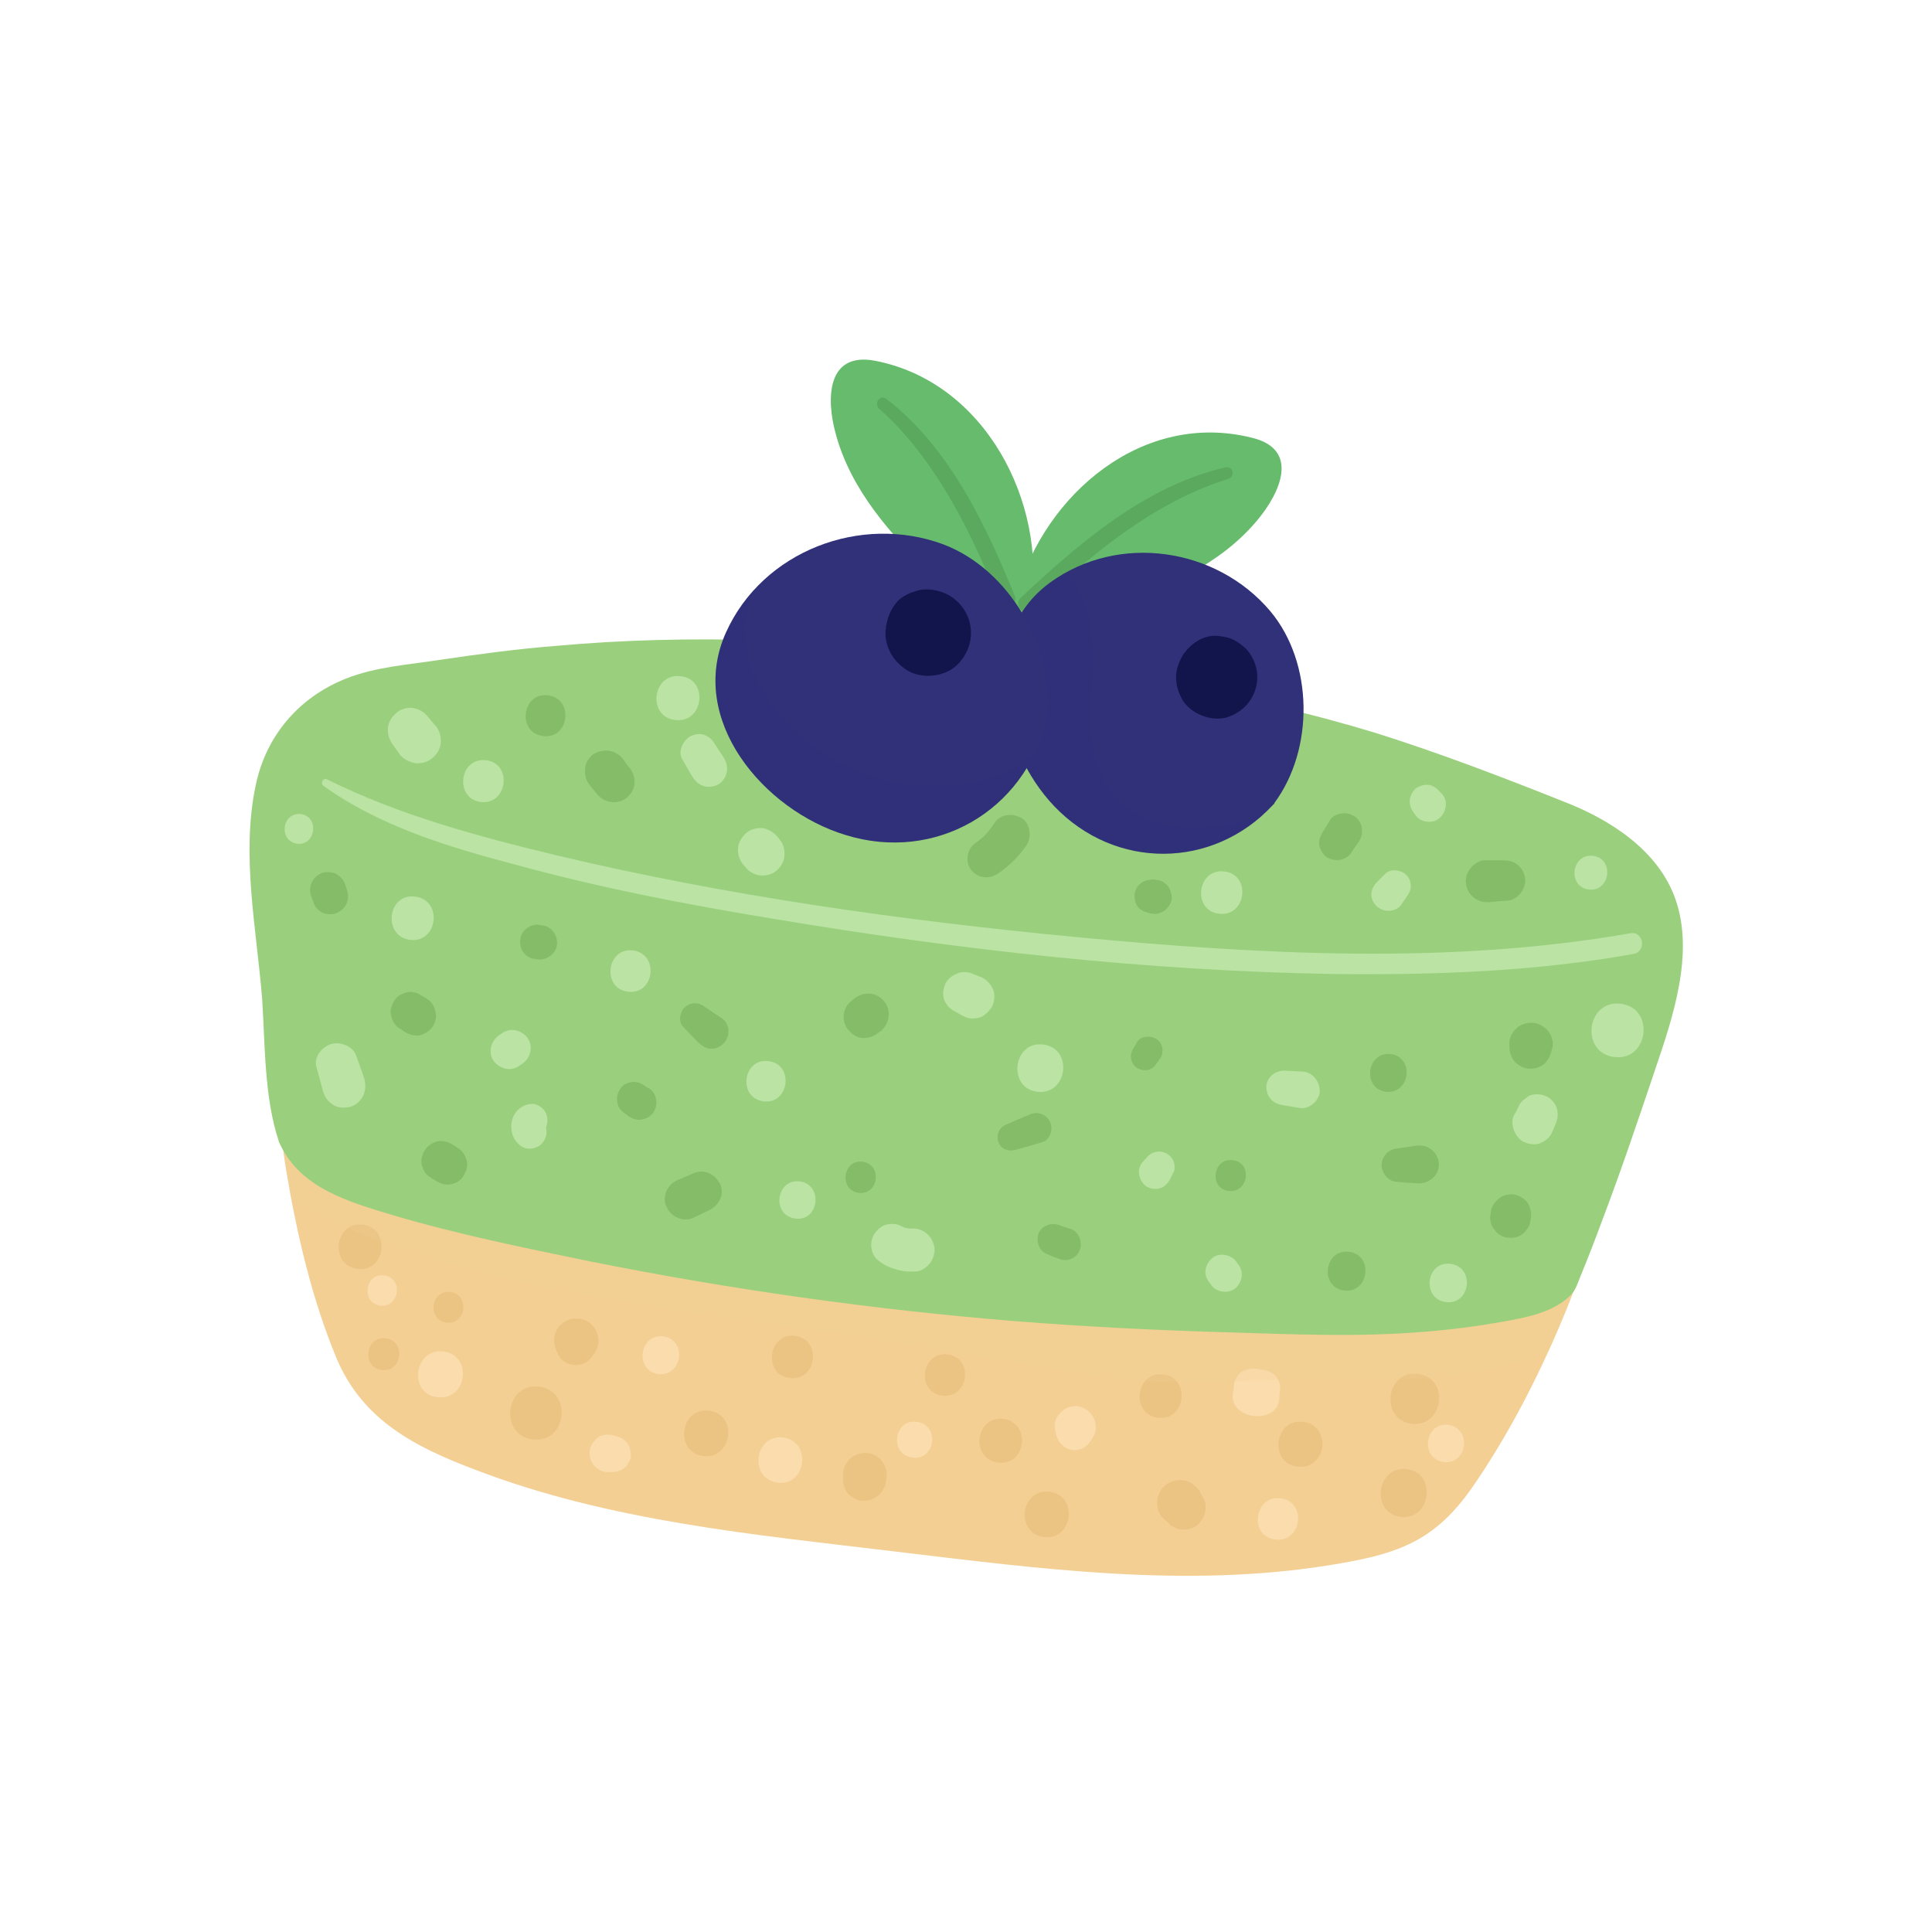 <svg version="1.2" xmlns="http://www.w3.org/2000/svg" viewBox="0 0 384 384" width="384" height="384">
	<title>새 프로젝트</title>
	<style>
		.s0 { fill: #f3cf94 } 
		.s1 { fill: #ebc484 } 
		.s2 { fill: #fbdcac } 
		.s3 { opacity: .2;mix-blend-mode: multiply;fill: #f3cf94 } 
		.s4 { fill: #9ad07d } 
		.s5 { fill: #bae3a4 } 
		.s6 { fill: #66bc6c } 
		.s7 { fill: #5ba85f } 
		.s8 { fill: #303179 } 
		.s9 { opacity: .2;mix-blend-mode: multiply;fill: #303179 } 
		.s10 { fill: #12144c } 
		.s11 { fill: #85bc67 } 
	</style>
	<g id="&lt;Group&gt;">
		<path id="&lt;Path&gt;" class="s0" d="m332.9 189.7c0.1-4 0-8.2-1.7-11.9q0-0.1-0.1-0.3c-2.6-4.4-6-8.6-10.1-11.6-5-3.6-11.6-5.6-17.3-7.9-12.7-5.2-25.7-9.7-39-13.4-26.1-7.3-53-10.8-79.9-13.8-26.5-2.9-53.1-3.4-79.6-0.6q-10.4 1.1-20.7 2.8c-6 0.9-12.4 1.4-17.8 4.3-9.2 4.9-13.6 11.5-15 21.6-1.7 11.7 0.6 24 1.4 35.7 0.9 12.7 1.8 25.5 3.8 38.1 2.1 12.6 5.1 25.5 10 37.3 5.2 12.3 15.6 17.6 27.5 22.1 26.8 10.3 55.5 12.9 83.7 16.3 28.5 3.4 57.5 7.3 86.1 2.7 6-1 12.4-2.1 17.8-5.2 4.9-2.8 8.5-7 11.6-11.7 7.2-10.7 13-22.3 17.9-34.3 4.8-12.1 8.7-24.6 12.6-37.1 3.4-10.8 8.2-21.7 8.8-33.1z"/>
		<g id="&lt;Group&gt;">
			<g id="&lt;Group&gt;">
				<path id="&lt;Path&gt;" class="s1" d="m88.8 262.9c3.9 0.4 4.6-5.7 0.7-6.1-3.9-0.5-4.7 5.6-0.7 6.1z"/>
			</g>
			<g id="&lt;Group&gt;">
				<path id="&lt;Path&gt;" class="s1" d="m105.9 286.1c6.8 0.8 8-9.7 1.2-10.5-6.7-0.8-8 9.7-1.2 10.5z"/>
			</g>
			<g id="&lt;Group&gt;">
				<path id="&lt;Path&gt;" class="s1" d="m117.6 269.7q0.2-0.3 0.5-0.6c0.9-1.3 1.1-2.9 0.5-4.4-0.6-1.4-2-2.5-3.5-2.6-1.6-0.2-3.1 0.4-4.1 1.7-1 1.3-1.1 2.9-0.5 4.4q0.1 0.4 0.3 0.7c1 2.8 5.2 3.3 6.8 0.8z"/>
			</g>
			<g id="&lt;Group&gt;">
				<path id="&lt;Path&gt;" class="s1" d="m139.8 289.4c5.8 0.7 6.9-8.4 1.1-9-5.8-0.7-6.9 8.3-1.1 9z"/>
			</g>
			<g id="&lt;Group&gt;">
				<path id="&lt;Path&gt;" class="s1" d="m157 273.9c5.4 0.6 6.4-7.7 1-8.4-5.4-0.6-6.4 7.8-1 8.4z"/>
			</g>
			<g id="&lt;Group&gt;">
				<path id="&lt;Path&gt;" class="s1" d="m75.9 272.3c4.1 0.5 4.8-5.8 0.8-6.3-4.1-0.5-4.9 5.8-0.8 6.3z"/>
			</g>
			<g id="&lt;Group&gt;">
				<path id="&lt;Path&gt;" class="s1" d="m167.6 292.6q0 0.4 0 0.9c-0.1 1.1 0.1 2.3 0.8 3.2 0.7 0.8 1.8 1.5 2.9 1.6 2.4 0.1 4.4-1.4 4.8-3.8q0.1-0.4 0.1-0.9c0.2-1-0.2-2.3-0.9-3.2-0.6-0.8-1.8-1.5-2.9-1.6-1.1-0.1-2.3 0.2-3.2 0.9-0.8 0.7-1.5 1.7-1.6 2.9z"/>
			</g>
			<g id="&lt;Group&gt;">
				<path id="&lt;Path&gt;" class="s1" d="m187.3 277.4c5.3 0.6 6.3-7.6 1-8.2-5.3-0.6-6.2 7.6-1 8.2z"/>
			</g>
			<g id="&lt;Group&gt;">
				<path id="&lt;Path&gt;" class="s1" d="m207.5 305.5c5.8 0.7 6.9-8.3 1.1-9-5.8-0.7-6.9 8.3-1.1 9z"/>
			</g>
			<g id="&lt;Group&gt;">
				<path id="&lt;Path&gt;" class="s1" d="m198.4 290.7c5.6 0.7 6.6-8 1-8.7-5.6-0.6-6.6 8-1 8.7z"/>
			</g>
			<g id="&lt;Group&gt;">
				<path id="&lt;Path&gt;" class="s1" d="m230.2 281.8c5.5 0.6 6.5-8 1-8.6-5.5-0.7-6.6 7.9-1 8.6z"/>
			</g>
			<g id="&lt;Group&gt;">
				<path id="&lt;Path&gt;" class="s1" d="m239.3 298q-0.3-0.6-0.6-1.1-0.5-1.1-1.5-1.8-0.9-0.8-2.2-0.9c-1.2-0.1-2.3 0.2-3.3 0.9-0.9 0.8-1.6 1.9-1.7 3.1q-0.1 1.2 0.3 2.3 0.5 1.1 1.5 1.8 0.4 0.4 0.9 0.9 0.5 0.2 1 0.5 0.8 0.4 1.7 0.3c0.9 0 1.9-0.3 2.6-0.9q0.8-0.7 1.3-1.8c0.4-0.9 0.5-2.4 0-3.3z"/>
			</g>
			<g id="&lt;Group&gt;">
				<path id="&lt;Path&gt;" class="s1" d="m257.9 291.5c5.8 0.7 6.9-8.2 1.1-8.9-5.8-0.7-6.8 8.3-1.1 8.9z"/>
			</g>
			<g id="&lt;Group&gt;">
				<path id="&lt;Path&gt;" class="s1" d="m280.6 283c6.4 0.7 7.6-9.2 1.2-9.9-6.4-0.8-7.6 9.1-1.2 9.9z"/>
			</g>
			<g id="&lt;Group&gt;">
				<path id="&lt;Path&gt;" class="s1" d="m278.4 301.5c6.1 0.7 7.2-8.8 1.2-9.5-6.1-0.7-7.2 8.7-1.2 9.5z"/>
			</g>
			<g id="&lt;Group&gt;">
				<path id="&lt;Path&gt;" class="s1" d="m71.1 252.2c5.6 0.7 6.6-8.1 1-8.8-5.7-0.6-6.7 8.1-1 8.8z"/>
			</g>
		</g>
		<g id="&lt;Group&gt;">
			<g id="&lt;Group&gt;">
				<path id="&lt;Path&gt;" class="s2" d="m130.9 273.1c4.8 0.5 5.7-6.9 0.9-7.5-4.8-0.5-5.7 6.9-0.9 7.5z"/>
			</g>
			<g id="&lt;Group&gt;">
				<path id="&lt;Path&gt;" class="s2" d="m154.6 294.7c5.7 0.7 6.8-8.3 1-9-5.7-0.6-6.8 8.3-1 9z"/>
			</g>
			<g id="&lt;Group&gt;">
				<path id="&lt;Path&gt;" class="s2" d="m217.1 285.9q0.2-0.4 0.4-0.8c0.6-1.2 0.3-3-0.6-4-0.7-0.9-1.6-1.4-2.7-1.6-1.1-0.1-2.2 0.2-3 0.9q-0.9 0.7-1.3 1.7-0.4 1-0.2 2.1 0.1 0.4 0.2 0.8c0.2 0.9 0.5 1.5 1.1 2.1 0.6 0.6 1.3 1 2.2 1.1q1 0.1 1.9-0.3c0.9-0.4 1.5-1.2 2-2z"/>
			</g>
			<g id="&lt;Group&gt;">
				<path id="&lt;Path&gt;" class="s2" d="m181.4 289.7c4.6 0.6 5.4-6.6 0.8-7.1-4.6-0.6-5.5 6.6-0.8 7.1z"/>
			</g>
			<g id="&lt;Group&gt;">
				<path id="&lt;Path&gt;" class="s2" d="m254.2 277.5q0-0.2 0.1-0.5c1.4-5.7-7.7-6.7-9.1-1.1q0 0.3-0.1 0.6c-1.3 5.8 9.2 7 9.2 1.1q0-0.3 0-0.6c0-5.8-9-7-9.1-1.1q0 0.3 0 0.6c0 5.8 7.7 6.7 9 1z"/>
			</g>
			<g id="&lt;Group&gt;">
				<path id="&lt;Path&gt;" class="s2" d="m253.5 306c5.3 0.6 6.3-7.6 1-8.2-5.3-0.6-6.3 7.6-1 8.2z"/>
			</g>
			<g id="&lt;Group&gt;">
				<path id="&lt;Path&gt;" class="s2" d="m287 290.6c4.7 0.5 5.6-6.8 0.8-7.4-4.7-0.5-5.6 6.8-0.8 7.4z"/>
			</g>
			<g id="&lt;Group&gt;">
				<path id="&lt;Path&gt;" class="s2" d="m123.2 285.7q-0.4-0.1-0.9-0.3c-1.2-0.4-2.6-0.4-3.7 0.5-0.7 0.7-1.3 1.5-1.4 2.5-0.1 1 0.2 2.1 0.8 2.8 0.9 1.1 2.1 1.5 3.5 1.4q0.4 0 0.9-0.1 0.4-0.1 0.8-0.2 0.7-0.3 1.2-0.8c0.5-0.6 0.9-1.3 1-2.1q0-0.9-0.3-1.8c-0.3-0.8-1.2-1.7-1.9-1.9z"/>
			</g>
			<g id="&lt;Group&gt;">
				<path id="&lt;Path&gt;" class="s2" d="m87 277.7c5.9 0.7 7-8.4 1.1-9.1-5.9-0.6-7 8.5-1.1 9.1z"/>
			</g>
			<g id="&lt;Group&gt;">
				<path id="&lt;Path&gt;" class="s2" d="m75.6 259.5c3.9 0.4 4.6-5.6 0.7-6-3.8-0.5-4.6 5.5-0.7 6z"/>
			</g>
		</g>
		<path id="&lt;Path&gt;" class="s3" d="m56.9 232.7q0.5 2.9 1.1 5.8c3.6 2.3 7.6 4.2 11.5 5.8 7.9 3.4 16.2 6 24.5 8.2 21 5.6 42.8 8.4 64.4 11.5 10.8 1.6 21.7 3.1 32.5 5 10.6 1.8 21 4.1 31.6 5.1 10.3 1 20.4 0.5 30.6 0.2 7.5-0.3 15 0 22.4-0.1 11.2-0.1 22.4-1.3 32.3-5.6q1.9-4.3 3.7-8.7c4.8-12.1 8.7-24.6 12.6-37.1 3.4-10.8 8.2-21.7 8.8-33.1 0.1-4 0-8.2-1.7-11.9q0-0.1-0.1-0.3c-2.6-4.4-6-8.6-10.1-11.6-5-3.6-11.6-5.6-17.3-7.9-12.7-5.2-25.7-9.7-39-13.4-26.1-7.3-53-10.8-79.9-13.8-26.5-2.9-53.1-3.4-79.6-0.6q-10.4 1.1-20.7 2.8c-6 0.9-12.4 1.4-17.8 4.3-9.2 4.9-13.6 11.5-15 21.6-1.7 11.7 0.6 24 1.4 35.7 0.9 12.7 1.8 25.5 3.8 38.1z"/>
		<path id="&lt;Path&gt;" class="s4" d="m333 178.7c-3.4-9.7-13-15.8-22-19.3-12.3-4.9-24.8-9.7-37.5-13.7-26.6-8.1-54-12.3-81.5-15.4-27.2-3.1-54.5-4.4-81.8-1.9-7.5 0.6-15 1.6-22.4 2.7-6.4 1-13.1 1.4-19.1 3.8-9.3 3.7-15.9 11.4-17.9 21.3-2.9 13.8 0.2 28.5 1.3 42.3 0.6 9.1 0.4 19.6 3.3 28.3q0 0.2 0.1 0.3 0.1 0.2 0.2 0.4c4.1 8.7 13.7 11.4 22.3 14 12.8 3.8 26.1 6.5 39.2 9.2 28 5.6 56.3 9.6 84.7 11.9 13.9 1.1 27.9 1.8 41.8 2.2 13.1 0.4 26.3 1 39.4-0.1 5.2-0.4 10.5-1.1 15.6-2 4.5-0.8 9.8-1.8 13.2-5 1.2-1.1 1.5-2.2 2.1-3.7q2.3-5.6 4.4-11.3c3.8-10 7.2-20.1 10.6-30.2 3.5-10.3 7.8-23 4-33.8z"/>
		<g id="&lt;Group&gt;">
			<path id="&lt;Path&gt;" class="s5" d="m64.3 156.2c11.3 8.1 25 12.2 38.3 15.7 16.8 4.6 33.9 7.9 51 10.7 37 6.2 74.5 10.4 112 11 19.7 0.2 39.6-0.5 59.1-4 2.6-0.5 2-4.6-0.7-4.1-35.9 6.3-73.5 4.2-109.6 0.8-34.8-3.3-69.8-8.2-103.8-16.3-15.4-3.7-31.4-8-45.6-15.1-0.8-0.4-1.4 0.8-0.7 1.3z"/>
		</g>
		<g id="&lt;Group&gt;">
			<path id="&lt;Path&gt;" class="s6" d="m166.1 86.2c3 11.2 11 20.1 19.1 28 4.8 4.3 10.7 8.5 17.4 8.4 1.1 0 2.1-1.1 2.3-2.2 3.2-20.5-9.1-44.5-31-48.7-9.6-1.8-9.7 7.6-7.8 14.5z"/>
			<g id="&lt;Group&gt;">
				<path id="&lt;Path&gt;" class="s7" d="m174.7 81.2c11.5 10.2 19 25.7 24.4 39.9 0.8 2.1 4.1 0.8 3.2-1.2-6-14.8-13.2-30.6-26.1-40.6-1.2-1-2.6 0.8-1.5 1.9z"/>
			</g>
			<path id="&lt;Path&gt;" class="s6" d="m249.9 103.4c-7.4 8.9-18.5 13.6-29.1 17.4-6.1 2-12.4 3.2-18.4 0.3-1-0.4-0.6-2-0.3-3 5.7-20 25.1-36.5 46.7-31.1 9.6 2.3 5.7 10.9 1.1 16.4z"/>
			<g id="&lt;Group&gt;">
				<path id="&lt;Path&gt;" class="s7" d="m244.1 95.2c-14.7 4.5-28 15.5-38.8 26.1-1.6 1.6-4-1-2.4-2.5 11.6-10.9 24.8-22.2 40.6-25.9 1.6-0.4 2.1 1.8 0.6 2.3z"/>
			</g>
		</g>
		<g id="&lt;Group&gt;">
			<path id="&lt;Path&gt;" class="s8" d="m252.9 160.1q0.2-0.2 0.4-0.4 0-0.1 0-0.1c7.9-10.7 7.8-27.8-0.8-38.1-10.7-12.7-30.2-15.6-43.8-5.7-14.6 10.7-10.3 32.8 0.9 44.5 12.1 12.6 31.4 12.5 43.3-0.2z"/>
			<path id="&lt;Path&gt;" class="s9" d="m226.8 162.2c-7-3.4-9.8-10.8-10-18.2-0.1-7.8 1.5-15.5-0.9-23.2-0.9-2.7-2.3-5-3.9-7q-1.7 0.9-3.3 2c-14.6 10.7-10.3 32.8 0.9 44.5 11.5 12 29.5 12.5 41.5 1.6-8.2 3-16.9 3.9-24.3 0.3z"/>
			<path id="&lt;Path&gt;" class="s10" d="m249.8 135.8c0.4-2.5-0.5-5.2-2.3-7-1-0.9-2.3-1.8-3.6-2.1-1.3-0.3-2.8-0.5-4.1-0.1-1.7 0.5-3 1.5-4.1 2.8q-0.1 0.2-0.2 0.3-0.1 0.1-0.2 0.2-0.1 0.2-0.2 0.3-0.1 0.2-0.2 0.4-0.1 0.2-0.2 0.3-0.1 0.2-0.1 0.3c-1.2 2.3-1.1 5 0.2 7.5 1.5 3 5.7 4.8 9 3.9 3.2-1 5.5-3.5 6-6.8z"/>
			<g id="&lt;Group&gt;" style="opacity: .2;mix-blend-mode: screen">
				<path id="&lt;Path&gt;" class="s8" d="m242.9 157.4q0.5-0.1 1-0.3c1.7-0.7 3.3-1.8 3.8-3.8 0.3-1.3 0.2-2.7-0.5-4-0.7-1.2-1.9-2.1-3.2-2.5-2-0.5-3.6 0.1-5.2 1.4q-0.4 0.3-0.8 0.6c-0.8 0.7-1.3 1.9-1.4 2.9-0.2 1.1 0 2.3 0.6 3.3q0.7 1.2 1.9 1.9c0.9 0.6 2.7 0.9 3.8 0.5z"/>
			</g>
		</g>
		<g id="&lt;Group&gt;">
			<path id="&lt;Path&gt;" class="s8" d="m207.9 143.4q0-0.3 0.1-0.6 0 0 0 0c1.7-13.9-7.3-29.6-20.5-34.6-16.4-6.1-35.9 1.3-43.2 17.5-7.8 17.3 7.5 35.4 23.9 40.3 17.6 5.4 35.3-4.7 39.7-22.6z"/>
			<path id="&lt;Path&gt;" class="s9" d="m202.4 152c-10.9 6.3-25.2 5.2-36-0.7-9.9-5.5-20.2-17-17.9-29.2 0.3-1.7 0.8-3.4 1.5-5-2.3 2.5-4.2 5.3-5.7 8.6-7.8 17.3 7.5 35.4 23.9 40.3 15.5 4.7 31-2.5 37.5-16.4-1 0.8-2.1 1.6-3.3 2.4z"/>
			<path id="&lt;Path&gt;" class="s10" d="m192.4 122.7c-1-2.5-3.1-4.5-5.8-5.2-1.3-0.4-3-0.5-4.3-0.1-1.4 0.4-2.8 1-3.8 2-1.3 1.4-2 3-2.3 4.7q-0.1 0.3-0.1 0.5 0 0.1 0 0.2 0 0.2-0.1 0.4 0 0.2 0 0.4 0 0.2 0 0.5 0 0.1 0 0.2c0.2 2.8 1.7 5.2 4.1 6.8 3 2 7.8 1.5 10.3-1.1 2.4-2.5 3.3-6 2-9.3z"/>
			<g id="&lt;Group&gt;" style="opacity: .2;mix-blend-mode: screen">
				<path id="&lt;Path&gt;" class="s8" d="m200.5 145.2q0.3-0.4 0.7-0.9c1.3-1.5 2.2-3.3 1.6-5.4-0.5-1.4-1.3-2.6-2.6-3.4-1.2-0.8-2.8-1-4.2-0.7-2.1 0.6-3.3 2-4.1 4q-0.2 0.5-0.4 1c-0.4 1-0.2 2.4 0.2 3.4 0.4 1.1 1.2 2.1 2.2 2.7q1.3 0.7 2.8 0.8c1.1 0 3-0.6 3.8-1.5z"/>
			</g>
		</g>
		<g id="&lt;Group&gt;">
			<path id="&lt;Path&gt;" class="s11" d="m108 146.3c5.2 0.6 6.1-7.5 0.9-8.1-5.2-0.6-6.2 7.5-0.9 8.1z"/>
		</g>
		<g id="&lt;Group&gt;">
			<path id="&lt;Path&gt;" class="s11" d="m117.1 155.9q0.8 1 1.6 2c0.7 0.8 1.7 1.4 2.8 1.5 1 0.2 2.3-0.2 3-0.8 0.9-0.7 1.5-1.7 1.6-2.8 0.1-1.1-0.2-2.2-0.9-3.1q-0.8-1-1.5-2c-0.7-0.8-1.8-1.4-2.8-1.5-1-0.1-2.3 0.2-3.1 0.8-0.8 0.7-1.5 1.7-1.5 2.8-0.1 1.1 0.1 2.2 0.8 3.1z"/>
		</g>
		<g id="&lt;Group&gt;">
			<path id="&lt;Path&gt;" class="s11" d="m198.4 173.6c2.1-1.4 4-3.3 5.5-5.4 1.2-1.7 1-4.3-0.7-5.5-1.7-1.1-4.3-1-5.5 0.8q-0.9 1.4-2 2.6c0.3-0.3 0.1-0.1 0 0q-0.3 0.3-0.6 0.5-0.7 0.6-1.4 1.1c-1.6 1.2-1.9 3.8-0.6 5.3 1.4 1.6 3.5 1.8 5.3 0.6z"/>
		</g>
		<g id="&lt;Group&gt;">
			<path id="&lt;Path&gt;" class="s11" d="m228.5 181.5q0.3 0.1 0.6 0.1c0.8 0.2 1.8-0.2 2.5-0.7 0.6-0.5 1.2-1.4 1.3-2.3 0-0.8-0.2-1.8-0.8-2.5-0.5-0.6-1.3-1.2-2.2-1.2q-0.3 0-0.6-0.1c-0.9 0-1.8 0.2-2.5 0.7-0.7 0.5-1.2 1.4-1.3 2.3 0 0.9 0.1 1.8 0.7 2.5 0.6 0.7 1.4 1 2.3 1.2z"/>
		</g>
		<g id="&lt;Group&gt;">
			<path id="&lt;Path&gt;" class="s11" d="m268.5 169.6q0.7-1.1 1.5-2.2c1.1-1.5 1-3.9-0.7-5.1-0.8-0.5-1.7-0.8-2.7-0.6-0.9 0.1-1.9 0.6-2.3 1.4q-0.7 1.1-1.4 2.3c-0.5 0.8-0.8 1.6-0.7 2.6 0.2 0.8 0.7 1.8 1.4 2.3 1.5 1 3.7 0.9 4.9-0.7z"/>
		</g>
		<g id="&lt;Group&gt;">
			<path id="&lt;Path&gt;" class="s11" d="m296.1 179.3q1.8-0.2 3.6-0.3c2.1-0.2 3.8-2.6 3.4-4.6-0.2-1-0.7-2-1.6-2.6-0.9-0.7-1.8-0.8-3-0.8q-1.8 0-3.7 0c-0.9 0.1-2.1 0.9-2.6 1.7-0.7 0.8-1 2.1-0.8 3.1 0.4 2.3 2.4 3.7 4.7 3.5z"/>
		</g>
		<g id="&lt;Group&gt;">
			<path id="&lt;Path&gt;" class="s11" d="m61.9 178.3q0.3 0.7 0.5 1.3c0.3 0.8 1.1 1.6 1.9 1.9 0.8 0.3 2 0.3 2.8-0.1 1.8-0.9 2.5-2.8 1.8-4.7q-0.2-0.6-0.4-1.2c-0.3-0.8-1.2-1.6-1.9-1.9-0.9-0.3-2-0.4-2.8 0-1.9 0.9-2.6 2.8-1.9 4.7z"/>
		</g>
		<g id="&lt;Group&gt;">
			<path id="&lt;Path&gt;" class="s11" d="m79.2 204.3q0.6 0.3 1.1 0.7c0.9 0.6 1.9 0.9 3 0.8 1-0.2 2-0.8 2.6-1.6 0.6-0.8 0.9-1.9 0.7-2.9-0.2-1-0.6-2-1.5-2.6q-0.5-0.4-1.1-0.7c-0.9-0.6-1.9-1-3-0.8-0.9 0.2-2 0.7-2.5 1.5-0.6 0.9-1 2-0.8 3 0.2 1 0.7 2 1.5 2.6z"/>
		</g>
		<g id="&lt;Group&gt;">
			<path id="&lt;Path&gt;" class="s11" d="m106.3 190.6q0.3 0 0.6 0.1c1.8 0.2 3.7-1.2 3.8-3 0.2-1.8-1.1-3.6-3-3.8q-0.3 0-0.6-0.1c-1.7-0.2-3.6 1.2-3.7 3-0.2 1.9 1 3.6 2.9 3.8z"/>
		</g>
		<g id="&lt;Group&gt;">
			<path id="&lt;Path&gt;" class="s11" d="m123.9 221.1q0.6 0.4 1.1 0.8c0.7 0.5 1.7 0.8 2.6 0.6 0.8-0.1 1.7-0.6 2.2-1.3 0.5-0.7 0.8-1.7 0.6-2.6-0.1-0.8-0.5-1.7-1.3-2.2q-0.6-0.3-1.1-0.7c-0.8-0.5-1.6-0.8-2.6-0.6-0.8 0.1-1.7 0.6-2.1 1.3-1 1.4-0.9 3.6 0.6 4.7z"/>
		</g>
		<g id="&lt;Group&gt;">
			<path id="&lt;Path&gt;" class="s11" d="m85.4 233.9q0.5 0.4 1.1 0.7c0.9 0.6 1.9 1 3 0.8 0.9-0.1 2-0.7 2.5-1.5 0.6-0.9 1-2 0.8-3-0.2-1-0.7-2-1.6-2.6q-0.5-0.3-1.1-0.7c-0.9-0.6-1.9-0.9-3-0.8-0.9 0.2-2 0.8-2.5 1.6-0.6 0.8-1 1.9-0.8 3 0.2 0.9 0.7 2 1.6 2.5z"/>
		</g>
		<g id="&lt;Group&gt;">
			<path id="&lt;Path&gt;" class="s11" d="m174.4 205.4q0.3-0.2 0.7-0.5c0.8-0.7 1.4-1.7 1.5-2.8 0.2-1-0.2-2.3-0.8-3-0.7-0.9-1.7-1.5-2.8-1.6-1.1-0.1-2.2 0.2-3.1 0.9q-0.3 0.2-0.6 0.5c-0.9 0.6-1.5 1.7-1.6 2.8-0.1 1 0.2 2.2 0.9 3 0.7 0.8 1.6 1.5 2.7 1.6 1.1 0.1 2.2-0.2 3.1-0.9z"/>
		</g>
		<g id="&lt;Group&gt;">
			<path id="&lt;Path&gt;" class="s11" d="m170.7 237.1c4 0.4 4.7-5.7 0.7-6.2-3.9-0.5-4.7 5.7-0.7 6.2z"/>
		</g>
		<g id="&lt;Group&gt;">
			<path id="&lt;Path&gt;" class="s11" d="m229.7 211.6q0.4-0.5 0.8-1.1c0.9-1.2 0.7-3-0.5-3.9-1.2-0.8-3.2-0.8-4 0.5q-0.3 0.6-0.7 1.2c-0.4 0.6-0.6 1.3-0.5 2.1 0.1 0.6 0.5 1.4 1.1 1.8 1.2 0.8 3 0.7 3.8-0.6z"/>
		</g>
		<g id="&lt;Group&gt;">
			<path id="&lt;Path&gt;" class="s11" d="m244.2 236.7c4 0.5 4.8-5.7 0.8-6.1-4-0.5-4.7 5.7-0.8 6.1z"/>
		</g>
		<g id="&lt;Group&gt;">
			<path id="&lt;Path&gt;" class="s11" d="m275.5 217c4.8 0.5 5.7-6.9 0.9-7.5-4.8-0.5-5.7 6.9-0.9 7.5z"/>
		</g>
		<g id="&lt;Group&gt;">
			<path id="&lt;Path&gt;" class="s11" d="m300 207.1q0 0.3 0 0.6c0 1.1 0.2 2.2 0.9 3.1 0.6 0.8 1.8 1.5 2.8 1.6 1.1 0.1 2.3-0.2 3.2-0.9 0.8-0.8 1.3-1.7 1.5-2.8q0.1-0.3 0.2-0.6c0.2-1.1-0.3-2.4-0.9-3.2-0.7-0.8-1.8-1.5-2.9-1.6-1.1-0.1-2.3 0.2-3.2 0.9-0.8 0.7-1.5 1.7-1.6 2.9z"/>
		</g>
		<g id="&lt;Group&gt;">
			<path id="&lt;Path&gt;" class="s11" d="m296.3 241q0 0.3-0.1 0.6c-0.1 1 0.2 2.1 0.9 2.9 0.6 0.8 1.6 1.5 2.7 1.5 1 0.1 2.1-0.1 2.9-0.8 0.8-0.7 1.4-1.6 1.5-2.7q0.1-0.3 0.1-0.6c0.1-1-0.2-2.2-0.8-3-0.6-0.7-1.7-1.4-2.7-1.5-1.1-0.1-2.2 0.2-3 0.9-0.8 0.7-1.4 1.6-1.5 2.7z"/>
		</g>
		<g id="&lt;Group&gt;">
			<path id="&lt;Path&gt;" class="s11" d="m267.2 256.5c4.9 0.6 5.9-7.1 0.9-7.7-4.9-0.6-5.9 7.1-0.9 7.7z"/>
		</g>
		<g id="&lt;Group&gt;">
			<path id="&lt;Path&gt;" class="s11" d="m208.2 249.3q1.1 0.5 2.3 0.9c1.5 0.7 3.5-0.1 4.1-1.7 0.6-1.6-0.1-3.6-1.7-4.2q-1.2-0.4-2.4-0.8c-1.5-0.6-3.5 0.1-4.1 1.7-0.5 1.6 0.1 3.5 1.8 4.1z"/>
		</g>
		<g id="&lt;Group&gt;">
			<path id="&lt;Path&gt;" class="s11" d="m202 228.5q2.6-0.7 5.2-1.5c1.5-0.4 2.2-2.6 1.5-4-0.7-1.5-2.4-2.2-4-1.5q-2.4 1-4.9 2.1c-1.3 0.6-1.9 2.2-1.3 3.5 0.6 1.5 2.1 1.8 3.5 1.4z"/>
		</g>
		<g id="&lt;Group&gt;">
			<path id="&lt;Path&gt;" class="s11" d="m277.6 234.9q2.1 0.2 4.2 0.3c2.2 0.1 4.2-1.5 4.2-3.8-0.1-2.3-2.1-4-4.4-3.7q-2 0.3-4.1 0.6c-1.7 0.2-2.9 1.7-2.9 3.4 0.1 1.5 1.3 3.1 3 3.2z"/>
		</g>
		<g id="&lt;Group&gt;">
			<path id="&lt;Path&gt;" class="s11" d="m135.8 204.1q1.5 1.6 3 3.1c0.7 0.6 1.3 1.1 2.2 1.2 1.1 0.2 2.1-0.3 2.8-1 1.4-1.4 1.3-3.9-0.3-5q-1.8-1.2-3.6-2.4c-1.2-0.9-2.8-0.8-3.9 0.3-0.9 0.9-1.2 2.8-0.2 3.8z"/>
		</g>
		<g id="&lt;Group&gt;">
			<path id="&lt;Path&gt;" class="s11" d="m137.9 242q1.5-0.7 3.1-1.5c1.9-0.9 3.1-3.2 2.1-5.2-1-2-3.2-3-5.3-2.1q-1.6 0.7-3.2 1.4c-2 0.8-3.1 3.4-2.1 5.3 0.9 2 3.3 3.1 5.4 2.1z"/>
		</g>
		<g id="&lt;Group&gt;">
			<path id="&lt;Path&gt;" class="s5" d="m147.6 171.7q0.3 0.3 0.6 0.7c0.6 0.8 1.8 1.5 2.9 1.6 1 0.1 2.4-0.2 3.2-0.9 0.9-0.8 1.5-1.8 1.6-2.9 0.1-1.2-0.1-2.3-0.9-3.3q-0.2-0.3-0.5-0.6c-0.7-0.9-1.8-1.5-2.9-1.7-1.1-0.1-2.4 0.2-3.2 0.9-0.9 0.8-1.6 1.8-1.7 3-0.1 1.1 0.2 2.3 0.9 3.2z"/>
		</g>
		<g id="&lt;Group&gt;">
			<path id="&lt;Path&gt;" class="s5" d="m78 147.9q0.8 1.1 1.5 2.1c0.7 0.9 1.9 1.5 3.1 1.7 1.1 0.1 2.4-0.2 3.3-1 0.9-0.7 1.6-1.8 1.7-3 0.1-1.2-0.2-2.4-0.9-3.3q-0.9-1-1.7-2c-0.7-0.9-1.8-1.5-3-1.7-1-0.1-2.4 0.2-3.2 1-0.9 0.7-1.6 1.8-1.7 3q-0.1 1.8 0.9 3.2z"/>
		</g>
		<g id="&lt;Group&gt;">
			<path id="&lt;Path&gt;" class="s5" d="m95.6 159.4c5.3 0.6 6.3-7.7 1-8.3-5.4-0.6-6.3 7.7-1 8.3z"/>
		</g>
		<g id="&lt;Group&gt;">
			<path id="&lt;Path&gt;" class="s5" d="m315.8 176.8c4.3 0.5 5.1-6.2 0.8-6.7-4.3-0.5-5.1 6.2-0.8 6.7z"/>
		</g>
		<g id="&lt;Group&gt;">
			<path id="&lt;Path&gt;" class="s5" d="m280.9 161.4q0.2 0.3 0.5 0.7c1 1.4 3.4 1.7 4.7 0.5 1.3-1.1 1.8-3.3 0.6-4.7q-0.3-0.3-0.6-0.6c-0.6-0.7-1.3-1.2-2.2-1.3-0.8-0.1-1.8 0.2-2.5 0.7-1.4 1.3-1.6 3.2-0.5 4.7z"/>
		</g>
		<g id="&lt;Group&gt;">
			<path id="&lt;Path&gt;" class="s5" d="m275.4 173.6q-0.8 0.8-1.5 1.5c-0.7 0.7-1.1 1.3-1.3 2.2-0.2 1.1 0.3 2.1 1 2.8 1.4 1.3 3.8 1.3 5-0.4q0.6-0.9 1.2-1.8c0.9-1.2 0.8-2.9-0.3-4-1-1-3-1.3-4.1-0.3z"/>
		</g>
		<g id="&lt;Group&gt;">
			<path id="&lt;Path&gt;" class="s5" d="m242.3 181.6c5.4 0.7 6.5-7.8 1-8.4-5.4-0.6-6.4 7.8-1 8.4z"/>
		</g>
		<g id="&lt;Group&gt;">
			<path id="&lt;Path&gt;" class="s5" d="m134.2 143.1c5.7 0.7 6.7-8.1 1.1-8.7-5.7-0.7-6.7 8.1-1.1 8.7z"/>
		</g>
		<g id="&lt;Group&gt;">
			<path id="&lt;Path&gt;" class="s5" d="m135.6 150.9q1 1.7 1.9 3.3c0.6 0.9 1.1 1.5 2 1.9 1.1 0.5 2.3 0.3 3.3-0.2q1.2-0.8 1.6-2.2c0.3-1.2 0-2.2-0.6-3.2q-1.1-1.6-2.1-3.2c-0.5-0.7-1.6-1.3-2.4-1.4-0.8 0-1.5 0.1-2.2 0.5-1.4 0.9-2.4 3-1.5 4.5z"/>
		</g>
		<g id="&lt;Group&gt;">
			<path id="&lt;Path&gt;" class="s5" d="m190.1 201.2q0.8 0.5 1.7 0.9c0.9 0.5 2.3 0.4 3.3 0 0.9-0.5 1.8-1.4 2.2-2.3 0.4-1.1 0.5-2.3 0-3.3-0.5-1-1.3-1.9-2.3-2.3q-0.9-0.3-1.8-0.7c-1-0.4-2.2-0.4-3.2 0.1-0.9 0.4-1.9 1.2-2.2 2.2-0.4 1-0.5 2.2 0 3.2 0.5 1.1 1.3 1.7 2.3 2.2z"/>
		</g>
		<g id="&lt;Group&gt;">
			<path id="&lt;Path&gt;" class="s5" d="m206.2 217c6 0.7 7.2-8.7 1.1-9.4-6-0.7-7.1 8.7-1.1 9.4z"/>
		</g>
		<g id="&lt;Group&gt;">
			<path id="&lt;Path&gt;" class="s5" d="m227.9 230.1q-0.5 0.5-0.9 1c-1.2 1.5-0.6 3.8 1 4.8q1.2 0.6 2.5 0.3c1-0.3 1.6-1 2.1-1.9q0.3-0.6 0.6-1.2c0.4-0.6 0.3-1.7 0-2.4q-0.4-0.9-1.3-1.4c-1.4-0.8-3.1-0.4-4 0.8z"/>
		</g>
		<g id="&lt;Group&gt;">
			<path id="&lt;Path&gt;" class="s5" d="m240.3 254.8q0.3 0.3 0.5 0.7c1.1 1.4 3.4 1.7 4.8 0.5 1.3-1.2 1.7-3.2 0.5-4.7q-0.2-0.3-0.5-0.7c-1.1-1.3-3.4-1.7-4.7-0.5-1.4 1.2-1.8 3.2-0.6 4.7z"/>
		</g>
		<g id="&lt;Group&gt;">
			<path id="&lt;Path&gt;" class="s5" d="m254.7 219.6q1.8 0.3 3.5 0.6c1.9 0.4 3.9-1.3 4.1-3.1 0.1-1.9-1.2-3.9-3.2-4.1q-1.8-0.1-3.6-0.2c-1.8-0.1-3.6 1.1-3.8 3-0.1 1.9 1.1 3.5 3 3.8z"/>
		</g>
		<g id="&lt;Group&gt;">
			<path id="&lt;Path&gt;" class="s5" d="m301.8 220q-0.4 0.9-0.9 1.7c-0.5 0.9-0.3 2.3 0.1 3.2 0.4 0.9 1.2 1.9 2.2 2.2 1 0.4 2.2 0.5 3.2 0 1-0.5 1.8-1.2 2.2-2.3q0.4-0.9 0.7-1.7c0.4-1 0.4-2.2 0-3.2-0.4-0.9-1.3-1.8-2.2-2.1-1-0.4-2.2-0.4-3.2 0q-0.4 0.3-0.8 0.6-0.9 0.6-1.3 1.6z"/>
		</g>
		<g id="&lt;Group&gt;">
			<path id="&lt;Path&gt;" class="s5" d="m320.9 210.1c6.8 0.8 8.1-9.8 1.2-10.6-6.8-0.8-8.1 9.8-1.2 10.6z"/>
		</g>
		<g id="&lt;Group&gt;">
			<path id="&lt;Path&gt;" class="s5" d="m151.8 218.9c5.1 0.6 6.1-7.4 0.9-8-5.1-0.6-6.1 7.4-0.9 8z"/>
		</g>
		<g id="&lt;Group&gt;">
			<path id="&lt;Path&gt;" class="s5" d="m174.8 250.7c0.9 0.7 1.9 1.2 3 1.5 1.5 0.5 2.7 0.6 4.3 0.5 1 0 2.2-0.9 2.8-1.7 0.6-0.8 1-2.1 0.8-3.2-0.5-2.4-2.5-3.9-4.9-3.6-1 0 0.8 0.1 0 0q-0.5-0.1-1-0.2-0.5-0.1 0.4 0.1-0.2 0-0.4-0.1-0.5-0.2-0.9-0.4c-0.9-0.5-2.4-0.4-3.3 0-0.8 0.4-1.4 1-1.9 1.8-1 1.7-0.6 4.2 1.1 5.3z"/>
		</g>
		<g id="&lt;Group&gt;">
			<path id="&lt;Path&gt;" class="s5" d="m158.1 242.2c4.7 0.6 5.6-6.8 0.8-7.4-4.7-0.5-5.6 6.8-0.8 7.4z"/>
		</g>
		<g id="&lt;Group&gt;">
			<path id="&lt;Path&gt;" class="s5" d="m124.8 197.1c5.3 0.7 6.3-7.5 1-8.2-5.3-0.6-6.2 7.6-1 8.2z"/>
		</g>
		<g id="&lt;Group&gt;">
			<path id="&lt;Path&gt;" class="s5" d="m99.6 205.5q-0.4 0.2-0.7 0.5c-1.5 1.2-1.9 3.6-0.6 5.1 1.3 1.5 3.5 1.9 5.1 0.6q0.4-0.2 0.7-0.5c1.5-1.2 1.9-3.6 0.6-5.1-1.3-1.5-3.5-1.9-5.1-0.6z"/>
		</g>
		<g id="&lt;Group&gt;">
			<path id="&lt;Path&gt;" class="s5" d="m103.6 220.1c-2.3 1.4-2.6 5-0.9 6.9 0.6 0.7 1.3 1.2 2.2 1.3 0.8 0.1 1.8-0.2 2.5-0.7 0.6-0.6 1.1-1.3 1.2-2.2 0.1-0.8-0.1-1.9-0.7-2.5q-0.1-0.1-0.2-0.2 0.2 0.3 0.4 0.7-0.1-0.2-0.1-0.3 0.1 0.4 0.2 0.8 0-0.2-0.1-0.5 0.1 0.5 0.1 0.9 0-0.2 0-0.4-0.1 0.4-0.2 0.8 0.1-0.2 0.1-0.3-0.2 0.3-0.4 0.7 0.1-0.2 0.3-0.4-0.3 0.3-0.6 0.6 0.1 0 0.2-0.1c1.4-1 1.6-3.3 0.5-4.6-0.5-0.6-1.3-1.1-2.1-1.2-0.9 0-1.7 0.2-2.4 0.7z"/>
		</g>
		<g id="&lt;Group&gt;">
			<path id="&lt;Path&gt;" class="s5" d="m62.9 212.1q0.6 2.2 1.2 4.4c0.3 1.2 0.7 2 1.7 2.8 1 0.9 2.5 1 3.8 0.7 2.5-0.8 3.6-3.4 2.7-5.9q-0.7-2.1-1.5-4.3c-0.7-1.9-3.1-2.8-5-2.3-1.8 0.6-3.5 2.6-2.9 4.6z"/>
		</g>
		<g id="&lt;Group&gt;">
			<path id="&lt;Path&gt;" class="s5" d="m81.5 186.8c5.5 0.7 6.6-7.9 1-8.6-5.5-0.7-6.5 7.9-1 8.6z"/>
		</g>
		<g id="&lt;Group&gt;">
			<path id="&lt;Path&gt;" class="s5" d="m287.4 258.8c4.9 0.6 5.8-7 0.9-7.6-4.9-0.6-5.8 7-0.9 7.6z"/>
		</g>
		<g id="&lt;Group&gt;">
			<path id="&lt;Path&gt;" class="s5" d="m59.1 167.7c3.7 0.4 4.4-5.4 0.7-5.9-3.8-0.4-4.5 5.4-0.7 5.9z"/>
		</g>
	</g>
</svg>